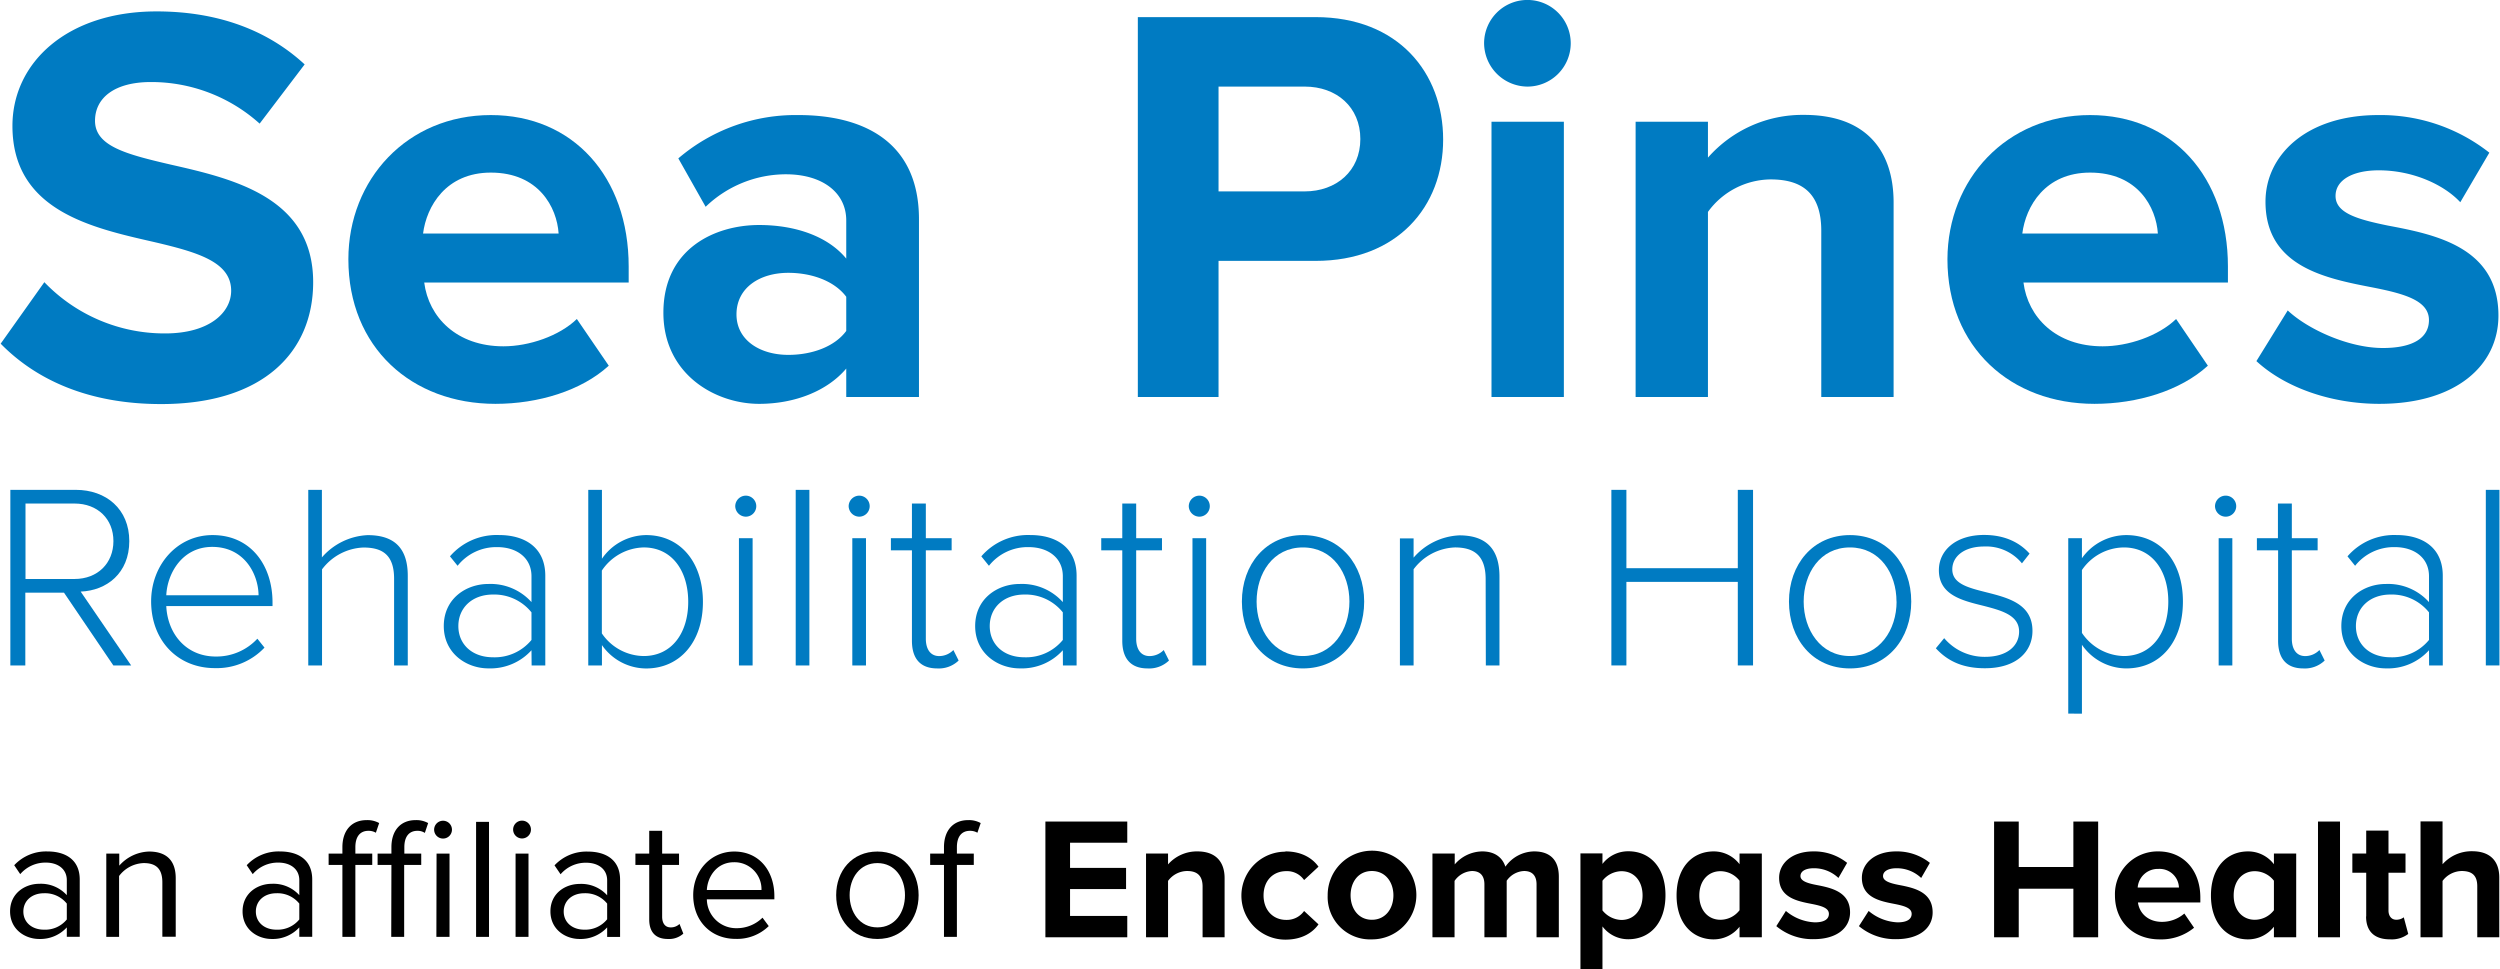<svg xmlns="http://www.w3.org/2000/svg" width="7.79in" height="3.02in" viewBox="0 0 560.76 217.48"><title>Secondary JV RGB-03002600_RGB_Stacked</title><polygon points="234.47 184.35 252.84 184.35 252.84 189.1 240 189.1 240 194.75 252.57 194.75 252.57 199.5 240 199.5 240 205.53 252.84 205.53 252.84 210.32 234.47 210.32 234.47 184.35"/><path d="M270.42,199.63c0-2.6-1.37-3.5-3.47-3.5a5.36,5.36,0,0,0-4.28,2.22V211h-4.94V192.2h4.94v2.45a8.61,8.61,0,0,1,6.58-2.92c4.13,0,6.11,2.34,6.11,6V211h-4.94Z" transform="translate(-0.68 -0.68)"/><path d="M289,191.73c3.85,0,6.19,1.68,7.43,3.43l-3.23,3a4.64,4.64,0,0,0-4-2c-3,0-5.1,2.18-5.1,5.45s2.1,5.49,5.1,5.49a4.75,4.75,0,0,0,4-2l3.23,3c-1.24,1.76-3.58,3.43-7.43,3.43a9.87,9.87,0,1,1,0-19.74" transform="translate(-0.68 -0.68)"/><path d="M298.49,201.58a9.95,9.95,0,1,1,9.92,9.89,9.52,9.52,0,0,1-9.92-9.89m14.75,0c0-2.92-1.75-5.45-4.83-5.45s-4.78,2.53-4.78,5.45,1.71,5.49,4.78,5.49,4.83-2.53,4.83-5.49" transform="translate(-0.68 -0.68)"/><path d="M345.36,199.13c0-1.75-.78-3-2.8-3a5,5,0,0,0-3.9,2.18V211h-5V199.13c0-1.75-.78-3-2.8-3a5.05,5.05,0,0,0-3.9,2.22V211H322V192.2H327v2.45a8.25,8.25,0,0,1,6.16-2.92c2.76,0,4.51,1.29,5.21,3.43a8,8,0,0,1,6.46-3.43c3.47,0,5.53,1.83,5.53,5.69V211h-5Z" transform="translate(-0.68 -0.68)"/><path d="M355.21,218.17v-26h4.94v2.37a7.27,7.27,0,0,1,5.8-2.84c4.83,0,8.34,3.58,8.34,9.85s-3.51,9.89-8.34,9.89a7.19,7.19,0,0,1-5.8-2.88v9.58Zm9.19-22a5.57,5.57,0,0,0-4.25,2.14v6.66a5.67,5.67,0,0,0,4.25,2.14c2.84,0,4.75-2.22,4.75-5.49s-1.91-5.45-4.75-5.45" transform="translate(-0.68 -0.68)"/><path d="M390.91,208.63a7.37,7.37,0,0,1-5.8,2.84c-4.75,0-8.33-3.58-8.33-9.85s3.54-9.89,8.33-9.89a7.26,7.26,0,0,1,5.8,2.88V192.2h5V211h-5Zm0-10.32a5.46,5.46,0,0,0-4.28-2.14c-2.8,0-4.75,2.18-4.75,5.45s1.95,5.45,4.75,5.45a5.43,5.43,0,0,0,4.28-2.14Z" transform="translate(-0.68 -0.68)"/><path d="M401.31,205.09a10.76,10.76,0,0,0,6.5,2.56c2.14,0,3.15-.73,3.15-1.9,0-1.33-1.63-1.79-3.78-2.22-3.23-.62-7.39-1.4-7.39-5.88,0-3.15,2.76-5.92,7.71-5.92a11.81,11.81,0,0,1,7.55,2.57l-1.95,3.39a7.92,7.92,0,0,0-5.57-2.18c-1.79,0-2.95.66-2.95,1.75s1.48,1.6,3.58,2c3.23.63,7.55,1.48,7.55,6.16,0,3.46-2.92,6-8.14,6a12.67,12.67,0,0,1-8.41-2.92Z" transform="translate(-0.68 -0.68)"/><path d="M419.88,205.09a10.76,10.76,0,0,0,6.5,2.56c2.14,0,3.15-.73,3.15-1.9,0-1.33-1.63-1.79-3.78-2.22-3.23-.62-7.39-1.4-7.39-5.88,0-3.15,2.76-5.92,7.71-5.92a11.81,11.81,0,0,1,7.55,2.57l-1.95,3.39a7.92,7.92,0,0,0-5.56-2.18c-1.8,0-3,.66-3,1.75s1.48,1.6,3.58,2c3.23.63,7.55,1.48,7.55,6.16,0,3.46-2.92,6-8.14,6a12.62,12.62,0,0,1-8.4-2.92Z" transform="translate(-0.68 -0.68)"/><polygon points="465.14 199.42 452.88 199.42 452.88 210.32 447.35 210.32 447.35 184.35 452.88 184.35 452.88 194.55 465.14 194.55 465.14 184.35 470.7 184.35 470.7 210.32 465.14 210.32 465.14 199.42"/><path d="M484.89,191.73c5.61,0,9.42,4.21,9.42,10.36v1.09h-14c.31,2.37,2.22,4.36,5.41,4.36a7.68,7.68,0,0,0,5-1.87l2.18,3.19a11.61,11.61,0,0,1-7.75,2.61c-5.72,0-10-3.85-10-9.89a9.57,9.57,0,0,1,9.73-9.85m-4.63,8.1h9.26a4.35,4.35,0,0,0-4.63-4.17,4.52,4.52,0,0,0-4.63,4.17" transform="translate(-0.68 -0.68)"/><path d="M510.82,208.63a7.37,7.37,0,0,1-5.8,2.84c-4.75,0-8.33-3.58-8.33-9.85s3.54-9.89,8.33-9.89a7.26,7.26,0,0,1,5.8,2.88V192.2h5V211h-5Zm0-10.32a5.46,5.46,0,0,0-4.28-2.14c-2.81,0-4.75,2.18-4.75,5.45s1.94,5.45,4.75,5.45a5.43,5.43,0,0,0,4.28-2.14Z" transform="translate(-0.68 -0.68)"/><rect x="520.03" y="184.35" width="4.94" height="25.97"/><path d="M531.53,206.33v-9.81h-3.11V192.2h3.11v-5.14h5v5.14h3.82v4.32h-3.82V205c0,1.17.63,2.06,1.72,2.06a2.7,2.7,0,0,0,1.71-.54l1,3.73a6.1,6.1,0,0,1-4.12,1.21c-3.47,0-5.34-1.79-5.34-5.14" transform="translate(-0.68 -0.68)"/><path d="M556.45,199.56c0-2.61-1.36-3.43-3.51-3.43a5.49,5.49,0,0,0-4.28,2.22V211h-4.94V185h4.94v9.61a8.72,8.72,0,0,1,6.62-2.92c4.13,0,6.11,2.26,6.11,5.92V211h-4.94Z" transform="translate(-0.68 -0.68)"/><path d="M15.56,208.78a8.06,8.06,0,0,1-6.19,2.6c-3.17,0-6.54-2.13-6.54-6.2S6.2,199,9.37,199a7.82,7.82,0,0,1,6.19,2.55v-3.36c0-2.52-2-3.95-4.72-3.95a7.44,7.44,0,0,0-5.73,2.59l-1.35-2a9.77,9.77,0,0,1,7.47-3.09c3.94,0,7.23,1.78,7.23,6.3v12.85h-2.9Zm0-5.34a6.24,6.24,0,0,0-5.14-2.32c-2.71,0-4.61,1.7-4.61,4.1s1.9,4.07,4.61,4.07A6.24,6.24,0,0,0,15.56,207Z" transform="translate(-0.68 -0.68)"/><path d="M37,198.68c0-3.29-1.66-4.33-4.18-4.33a7.2,7.2,0,0,0-5.53,2.9v13.66H24.42V192.22h2.91v2.71A9.25,9.25,0,0,1,34,191.76c3.91,0,6,2,6,6v13.12H37Z" transform="translate(-0.68 -0.68)"/><path d="M67.73,208.78a8.07,8.07,0,0,1-6.19,2.6c-3.18,0-6.54-2.13-6.54-6.2S58.36,199,61.54,199a7.82,7.82,0,0,1,6.19,2.55v-3.36c0-2.52-2-3.95-4.72-3.95a7.41,7.41,0,0,0-5.73,2.59l-1.35-2a9.77,9.77,0,0,1,7.46-3.09c4,0,7.24,1.78,7.24,6.3v12.85h-2.9Zm0-5.34a6.26,6.26,0,0,0-5.15-2.32c-2.71,0-4.6,1.7-4.6,4.1s1.89,4.07,4.6,4.07A6.26,6.26,0,0,0,67.73,207Z" transform="translate(-0.68 -0.68)"/><path d="M77.4,194.77H74.31v-2.55H77.4v-1.43c0-3.87,2.17-6.08,5.42-6.08a5.42,5.42,0,0,1,2.83.66l-.74,2.17a3.2,3.2,0,0,0-1.66-.43c-1.9,0-2.94,1.32-2.94,3.68v1.43H84.1v2.55H80.31v16.14H77.4Zm11,0h-3.1v-2.55h3.1v-1.43c0-3.87,2.16-6.08,5.41-6.08a5.42,5.42,0,0,1,2.83.66l-.74,2.21a2.92,2.92,0,0,0-1.66-.47c-1.9,0-2.94,1.32-2.94,3.68v1.43h3.79v2.55H91.26v16.14h-2.9Zm9.63-7.5a2,2,0,1,1,3.91,0,2,2,0,0,1-3.91,0Zm.5,4.95h2.91v18.69H98.49Z" transform="translate(-0.68 -0.68)"/><path d="M107.4,185.1h2.9v25.81h-2.9Z" transform="translate(-0.68 -0.68)"/><path d="M115.76,187.27a2,2,0,1,1,3.9,0,2,2,0,0,1-3.9,0Zm.5,4.95h2.9v18.69h-2.9Z" transform="translate(-0.68 -0.68)"/><path d="M136.81,208.78a8.07,8.07,0,0,1-6.19,2.6c-3.18,0-6.54-2.13-6.54-6.2s3.36-6.15,6.54-6.15a7.82,7.82,0,0,1,6.19,2.55v-3.36c0-2.52-2-3.95-4.72-3.95a7.41,7.41,0,0,0-5.73,2.59l-1.36-2a9.8,9.8,0,0,1,7.47-3.09c3.95,0,7.24,1.78,7.24,6.3v12.85h-2.9Zm0-5.34a6.27,6.27,0,0,0-5.15-2.32c-2.71,0-4.6,1.7-4.6,4.1s1.89,4.07,4.6,4.07a6.28,6.28,0,0,0,5.15-2.33Z" transform="translate(-0.68 -0.68)"/><path d="M146.25,207V194.77h-3.1v-2.55h3.1v-5.11h2.9v5.11h3.79v2.55h-3.79v11.61c0,1.4.62,2.4,1.9,2.4a2.81,2.81,0,0,0,2-.77l.85,2.17a4.76,4.76,0,0,1-3.48,1.2C147.64,211.38,146.25,209.79,146.25,207Z" transform="translate(-0.68 -0.68)"/><path d="M165.33,191.76c5.65,0,9,4.41,9,10v.73H159.18a6.58,6.58,0,0,0,6.73,6.47,8.19,8.19,0,0,0,5.76-2.36l1.4,1.89a10.16,10.16,0,0,1-7.43,2.87c-5.54,0-9.52-4-9.52-9.83C156.12,196.13,160,191.76,165.33,191.76Zm-6.15,8.63h12.26a6.05,6.05,0,0,0-6.15-6.23C161.3,194.16,159.33,197.52,159.18,200.39Z" transform="translate(-0.68 -0.68)"/><path d="M188.2,201.55c0-5.42,3.56-9.79,9.25-9.79s9.25,4.37,9.25,9.79-3.56,9.83-9.25,9.83S188.2,207,188.2,201.55Zm15.44,0c0-3.8-2.21-7.2-6.19-7.2s-6.23,3.4-6.23,7.2,2.24,7.23,6.23,7.23S203.64,205.38,203.64,201.55Z" transform="translate(-0.68 -0.68)"/><path d="M212.39,194.77h-3.1v-2.55h3.1v-1.43c0-3.87,2.16-6.08,5.41-6.08a5.42,5.42,0,0,1,2.83.66l-.74,2.17a3.2,3.2,0,0,0-1.66-.43c-1.9,0-2.94,1.32-2.94,3.68v1.43h3.79v2.55h-3.79v16.14h-2.9Z" transform="translate(-0.68 -0.68)"/><path d="M10.52,64a37.37,37.37,0,0,0,27.09,11.5c10,0,14.83-4.73,14.83-9.58C52.44,59.48,45,57.3,35.19,55,21.25,51.81,3.36,48,3.36,28.93,3.36,14.74,15.63,3.24,35.7,3.24c13.54,0,24.79,4.09,33.23,11.89L58.83,28.42a36.36,36.36,0,0,0-24.41-9.33c-8.18,0-12.53,3.58-12.53,8.69,0,5.75,7.16,7.54,17,9.84C53,40.82,70.84,45,70.84,64c0,15.59-11.12,27.35-34.12,27.35-16.36,0-28.12-5.5-36-13.55Z" transform="translate(-0.68 -0.68)" fill="#007bc2"/><path d="M110.71,26.5c18.41,0,30.93,13.81,30.93,34v3.58H95.76c1,7.79,7.29,14.31,17.77,14.31,5.75,0,12.52-2.3,16.48-6.13l7.16,10.48c-6.13,5.62-15.85,8.56-25.43,8.56-18.79,0-33-12.65-33-32.46C78.76,40.94,91.93,26.5,110.71,26.5ZM95.5,53.09h30.42c-.38-5.88-4.47-13.68-15.21-13.68C100.62,39.41,96.27,47,95.5,53.09Z" transform="translate(-0.68 -0.68)" fill="#007bc2"/><path d="M190.46,83.38c-4.22,5-11.5,7.92-19.55,7.92-9.85,0-21.48-6.65-21.48-20.45,0-14.44,11.63-19.68,21.48-19.68,8.18,0,15.46,2.56,19.55,7.54V50.15c0-6.27-5.37-10.36-13.55-10.36a26,26,0,0,0-18,7.29l-6.13-10.86a40.47,40.47,0,0,1,27-9.72c14.06,0,27,5.63,27,23.39V89.77H190.46Zm0-16.11c-2.68-3.58-7.8-5.37-13-5.37-6.39,0-11.63,3.33-11.63,9.33,0,5.76,5.24,9.08,11.63,9.08,5.24,0,10.36-1.79,13-5.37Z" transform="translate(-0.68 -0.68)" fill="#007bc2"/><path d="M255.89,4.52h39.88C314.3,4.52,324.4,17,324.4,32s-10.23,27.22-28.63,27.22H274V89.77H255.89Zm37.45,15.59H274V43.63h19.3c7.16,0,12.52-4.6,12.52-11.76S300.5,20.11,293.34,20.11Z" transform="translate(-0.68 -0.68)" fill="#007bc2"/><path d="M333.59,10.4a9.72,9.72,0,1,1,9.72,9.71A9.79,9.79,0,0,1,333.59,10.4ZM335.25,28h16.24V89.77H335.25Z" transform="translate(-0.68 -0.68)" fill="#007bc2"/><path d="M409.25,52.45c0-8.57-4.47-11.51-11.37-11.51a17.57,17.57,0,0,0-14.06,7.29V89.77H367.59V28h16.23v8.05a28.26,28.26,0,0,1,21.6-9.59c13.54,0,20.06,7.67,20.06,19.68V89.77H409.25Z" transform="translate(-0.68 -0.68)" fill="#007bc2"/><path d="M469.57,26.5c18.41,0,30.93,13.81,30.93,34v3.58H454.62c1,7.79,7.28,14.31,17.76,14.31,5.75,0,12.53-2.3,16.49-6.13L496,82.74c-6.14,5.62-15.85,8.56-25.44,8.56-18.78,0-33-12.65-33-32.46C437.62,40.94,450.78,26.5,469.57,26.5ZM454.36,53.09h30.42c-.38-5.88-4.47-13.68-15.21-13.68C459.47,39.41,455.13,47,454.36,53.09Z" transform="translate(-0.68 -0.68)" fill="#007bc2"/><path d="M513.92,70.34c4.47,4.22,13.67,8.43,21.34,8.43,7,0,10.35-2.42,10.35-6.26,0-4.34-5.37-5.88-12.4-7.28-10.6-2.05-24.28-4.6-24.28-19.3,0-10.35,9.07-19.43,25.31-19.43a39.42,39.42,0,0,1,24.92,8.44l-6.52,11.12c-3.71-4-10.73-7.16-18.28-7.16-5.87,0-9.71,2.17-9.71,5.75,0,3.83,4.86,5.24,11.76,6.65,10.61,2,24.79,4.85,24.79,20.19,0,11.25-9.58,19.81-26.71,19.81-10.73,0-21.09-3.58-27.6-9.59Z" transform="translate(-0.68 -0.68)" fill="#007bc2"/><path d="M14.93,133.67H6.25V150H2.89V110.6H17.58c6.79,0,12,4.3,12,11.5s-5.07,11.1-10.91,11.33L30,150H26Zm2.36-20h-11V130.6h11c5.19,0,8.73-3.54,8.73-8.5S22.48,113.67,17.29,113.67Z" transform="translate(-0.68 -0.68)" fill="#007bc2"/><path d="M48.26,120.75c8.68,0,13.46,6.9,13.46,15.1v.83H37.88C38.17,142.87,42.3,148,49,148a12.51,12.51,0,0,0,9.32-4l1.6,2a14.73,14.73,0,0,1-11.16,4.6c-8.32,0-14.28-6.19-14.28-15C34.51,127.41,40.36,120.75,48.26,120.75ZM37.88,134.26H58.59c-.06-4.84-3.25-10.86-10.39-10.86C41.48,123.4,38.11,129.3,37.88,134.26Z" transform="translate(-0.68 -0.68)" fill="#007bc2"/><path d="M89,130.54c0-5.49-2.77-7-6.9-7a12.2,12.2,0,0,0-9.27,4.9V150H69.74V110.6H72.8v15.16a14.45,14.45,0,0,1,10.27-5c5.78,0,9,2.71,9,9.14V150H89Z" transform="translate(-0.68 -0.68)" fill="#007bc2"/><path d="M119.83,146.59a12.44,12.44,0,0,1-9.68,4.07c-4.9,0-10-3.36-10-9.5s5-9.44,10-9.44a12.35,12.35,0,0,1,9.68,4.07V130c0-4.25-3.42-6.55-7.67-6.55a11.08,11.08,0,0,0-8.91,4.19l-1.71-2.12a13.82,13.82,0,0,1,11-4.78c5.78,0,10.39,2.77,10.39,9.14V150h-3.07Zm0-8.5a10.72,10.72,0,0,0-8.62-4c-4.72,0-7.79,3-7.79,7.08s3.07,7,7.79,7a10.67,10.67,0,0,0,8.62-3.89Z" transform="translate(-0.68 -0.68)" fill="#007bc2"/><path d="M132.57,110.6h3.07v15.46a12.16,12.16,0,0,1,9.91-5.31c7.61,0,12.75,6,12.75,15s-5.2,14.93-12.75,14.93a12.14,12.14,0,0,1-9.91-5.25V150h-3.07ZM145,147.89c6.37,0,10-5.25,10-12.16s-3.6-12.21-10-12.21a11.62,11.62,0,0,0-9.38,5.19v14.1A11.51,11.51,0,0,0,145,147.89Z" transform="translate(-0.68 -0.68)" fill="#007bc2"/><path d="M165.55,114.26a2.4,2.4,0,0,1,2.36-2.36,2.36,2.36,0,1,1,0,4.72A2.41,2.41,0,0,1,165.55,114.26Zm.83,7.19h3.07V150h-3.07Z" transform="translate(-0.68 -0.68)" fill="#007bc2"/><path d="M179.12,110.6h3.07V150h-3.07Z" transform="translate(-0.68 -0.68)" fill="#007bc2"/><path d="M191,114.26a2.4,2.4,0,0,1,2.36-2.36,2.36,2.36,0,0,1,0,4.72A2.41,2.41,0,0,1,191,114.26Zm.82,7.19h3.07V150h-3.07Z" transform="translate(-0.68 -0.68)" fill="#007bc2"/><path d="M205.2,144.47v-20.3h-4.72v-2.72h4.72v-7.78h3.12v7.78h5.79v2.72h-5.79V144c0,2.31,1,3.9,3,3.9a4.45,4.45,0,0,0,3.18-1.36l1.18,2.36a6.42,6.42,0,0,1-4.84,1.77C207,150.66,205.2,148.36,205.2,144.47Z" transform="translate(-0.68 -0.68)" fill="#007bc2"/><path d="M239.06,146.59a12.4,12.4,0,0,1-9.67,4.07c-4.9,0-10-3.36-10-9.5s5-9.44,10-9.44a12.31,12.31,0,0,1,9.67,4.07V130c0-4.25-3.42-6.55-7.67-6.55a11.09,11.09,0,0,0-8.91,4.19l-1.71-2.12a13.84,13.84,0,0,1,11-4.78c5.78,0,10.38,2.77,10.38,9.14V150h-3.07Zm0-8.5a10.7,10.7,0,0,0-8.61-4c-4.72,0-7.79,3-7.79,7.08s3.07,7,7.79,7a10.65,10.65,0,0,0,8.61-3.89Z" transform="translate(-0.68 -0.68)" fill="#007bc2"/><path d="M252.4,144.47v-20.3h-4.72v-2.72h4.72v-7.78h3.12v7.78h5.79v2.72h-5.79V144c0,2.31,1,3.9,3,3.9a4.45,4.45,0,0,0,3.18-1.36l1.18,2.36a6.42,6.42,0,0,1-4.84,1.77C254.23,150.66,252.4,148.36,252.4,144.47Z" transform="translate(-0.68 -0.68)" fill="#007bc2"/><path d="M267.32,114.26a2.4,2.4,0,0,1,2.36-2.36,2.36,2.36,0,1,1,0,4.72A2.41,2.41,0,0,1,267.32,114.26Zm.83,7.19h3.07V150h-3.07Z" transform="translate(-0.68 -0.68)" fill="#007bc2"/><path d="M279.24,135.67c0-8.32,5.37-14.92,13.69-14.92s13.75,6.6,13.75,14.92-5.31,15-13.75,15S279.24,144,279.24,135.67Zm24.13,0c0-6.31-3.71-12.15-10.44-12.15s-10.39,5.84-10.39,12.15,3.78,12.22,10.39,12.22S303.37,142.05,303.37,135.67Z" transform="translate(-0.68 -0.68)" fill="#007bc2"/><path d="M333.94,130.66c0-5.49-2.78-7.14-6.91-7.14a12.18,12.18,0,0,0-9.26,4.9V150H314.7v-28.5h3.07v4.31a14.41,14.41,0,0,1,10.27-5c5.78,0,9,2.83,9,9.26V150h-3.06Z" transform="translate(-0.68 -0.68)" fill="#007bc2"/><path d="M390.52,131.25h-25V150h-3.37V110.6h3.37v17.58h25V110.6h3.42V150h-3.42Z" transform="translate(-0.68 -0.68)" fill="#007bc2"/><path d="M402,135.67c0-8.32,5.37-14.92,13.69-14.92s13.75,6.6,13.75,14.92-5.32,15-13.75,15S402,144,402,135.67Zm24.13,0c0-6.31-3.72-12.15-10.44-12.15s-10.39,5.84-10.39,12.15,3.78,12.22,10.39,12.22S426.15,142.05,426.15,135.67Z" transform="translate(-0.68 -0.68)" fill="#007bc2"/><path d="M436.83,143.88a11.87,11.87,0,0,0,9.2,4.19c4.78,0,7.61-2.36,7.61-5.67,0-3.66-3.89-4.72-8-5.78-4.78-1.18-10-2.42-10-8,0-4.36,3.71-7.9,10.15-7.9,4.89,0,8.14,1.88,10.2,4.19l-1.71,2.18a10.38,10.38,0,0,0-8.49-3.78c-4.43,0-7.14,2.19-7.14,5.14,0,3.24,3.65,4.13,7.61,5.13,4.9,1.24,10.38,2.6,10.38,8.67,0,4.61-3.54,8.38-10.68,8.38-4.6,0-8.14-1.36-11-4.48Z" transform="translate(-0.68 -0.68)" fill="#007bc2"/><path d="M464.67,160.81V121.45h3.07v4.49a12.26,12.26,0,0,1,9.92-5.19c7.61,0,12.74,5.78,12.74,14.92s-5.13,15-12.74,15a12.17,12.17,0,0,1-9.92-5.31v15.46Zm12.45-37.29a11.54,11.54,0,0,0-9.38,5.07V142.7a11.64,11.64,0,0,0,9.38,5.19c6.38,0,10-5.31,10-12.22S483.5,123.52,477.12,123.52Z" transform="translate(-0.68 -0.68)" fill="#007bc2"/><path d="M497.6,114.26A2.4,2.4,0,0,1,500,111.9a2.36,2.36,0,1,1,0,4.72A2.41,2.41,0,0,1,497.6,114.26Zm.82,7.19h3.07V150h-3.07Z" transform="translate(-0.68 -0.68)" fill="#007bc2"/><path d="M511.76,144.47v-20.3H507v-2.72h4.72v-7.78h3.12v7.78h5.79v2.72h-5.79V144c0,2.31,1,3.9,3,3.9a4.45,4.45,0,0,0,3.19-1.36l1.18,2.36a6.42,6.42,0,0,1-4.84,1.77C513.58,150.66,511.76,148.36,511.76,144.47Z" transform="translate(-0.68 -0.68)" fill="#007bc2"/><path d="M545.62,146.59a12.4,12.4,0,0,1-9.67,4.07c-4.9,0-10-3.36-10-9.5s5-9.44,10-9.44a12.33,12.33,0,0,1,9.67,4.07V130c0-4.25-3.42-6.55-7.67-6.55a11.09,11.09,0,0,0-8.91,4.19l-1.71-2.12a13.84,13.84,0,0,1,11-4.78c5.78,0,10.38,2.77,10.38,9.14V150h-3.07Zm0-8.5a10.7,10.7,0,0,0-8.61-4c-4.72,0-7.79,3-7.79,7.08s3.07,7,7.79,7a10.65,10.65,0,0,0,8.61-3.89Z" transform="translate(-0.68 -0.68)" fill="#007bc2"/><path d="M558.37,110.6h3.06V150h-3.06Z" transform="translate(-0.68 -0.68)" fill="#007bc2"/></svg>